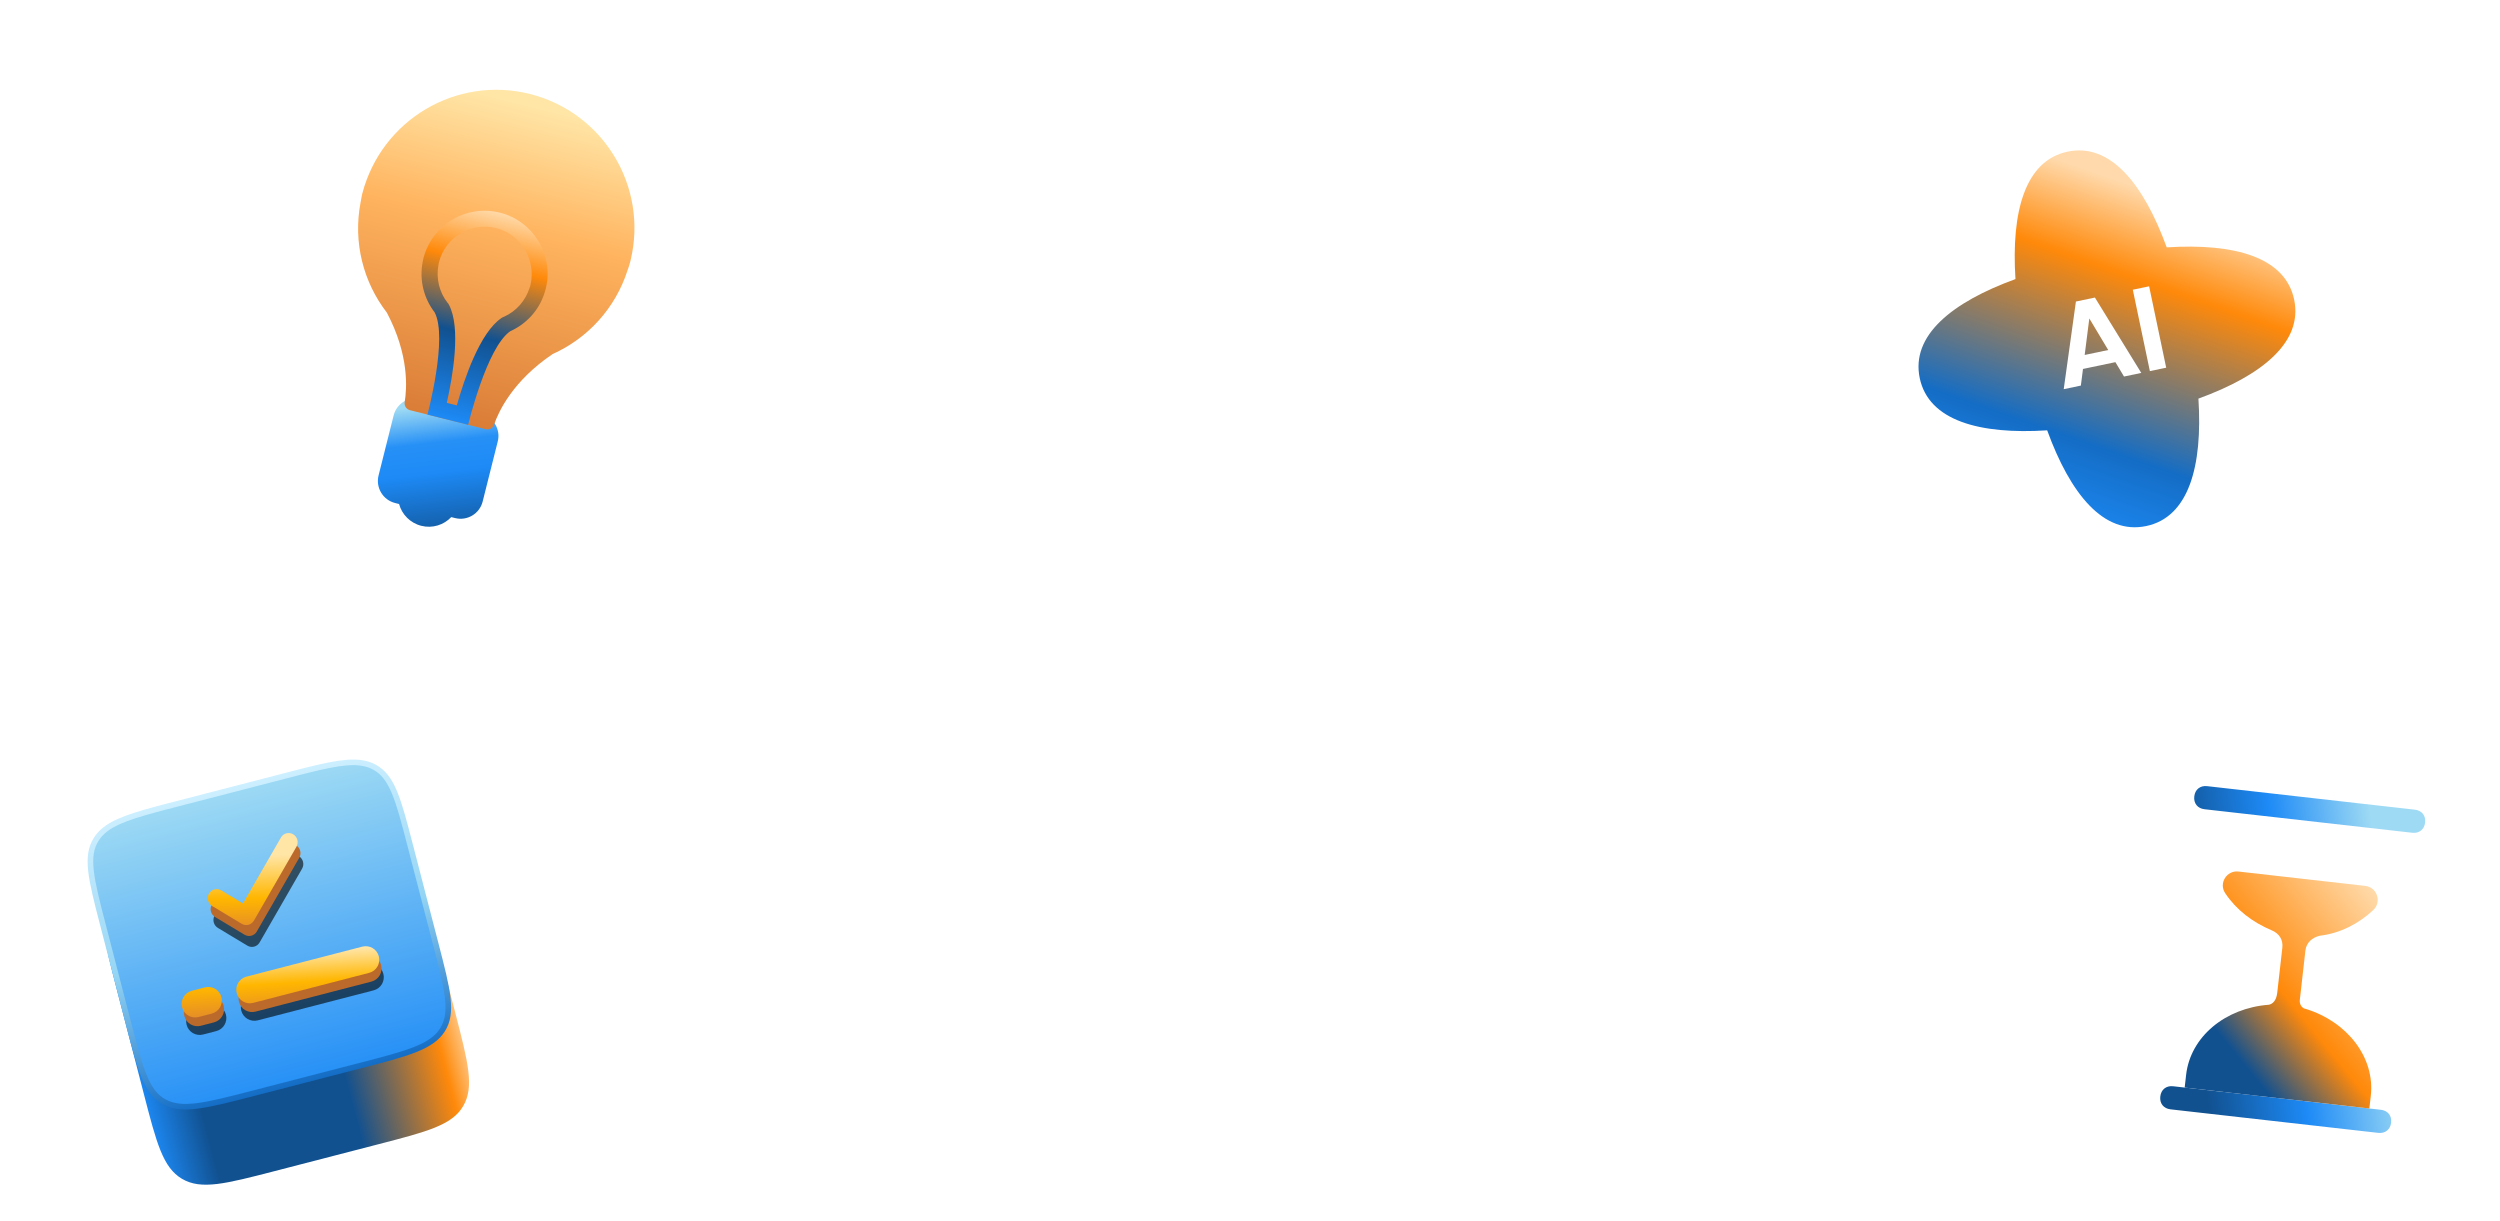 <svg width="1343" height="656" viewBox="0 0 1343 656" fill="none" xmlns="http://www.w3.org/2000/svg">
<path d="M1163.96 132.889C1200.33 130.554 1227.63 138.097 1232.42 160.946C1237.21 183.796 1215.24 201.669 1180.99 214.139C1183.33 250.509 1175.78 277.811 1152.93 282.601C1130.08 287.392 1112.21 265.419 1099.74 231.174C1063.37 233.509 1036.07 225.967 1031.28 203.117C1026.49 180.268 1048.46 162.394 1082.71 149.924C1080.37 113.555 1087.91 86.253 1110.76 81.462C1133.61 76.672 1151.49 98.645 1163.96 132.889Z" fill="url(#paint0_linear_4672_15391)"/>
<path d="M1136.39 194.549L1118.98 198.2L1117.84 207.135L1108.63 209.065L1115.18 161.985L1125.39 159.844L1150.29 200.332L1141.02 202.275L1136.39 194.549ZM1132.54 188.032L1122.38 171.068L1119.89 190.685L1132.54 188.032ZM1154.51 153.802L1163.68 197.524L1154.91 199.362L1145.74 155.641L1154.51 153.802Z" fill="white"/>
<path d="M226.28 214.303L258.501 222.392C265.045 224.035 269.098 230.688 267.372 237.211L259.283 269.432C257.64 275.975 251.008 279.946 244.464 278.303L242.409 277.787C238.426 281.99 232.352 283.979 226.336 282.469C220.32 280.958 215.907 276.336 214.381 270.75L212.243 270.213C205.7 268.571 201.729 261.939 203.372 255.395L211.461 223.174C213.104 216.63 219.736 212.66 226.28 214.303Z" fill="url(#paint1_linear_4672_15391)"/>
<path d="M220.268 220.366C218.28 219.866 217.08 217.98 217.393 216.034C218.601 208.765 219.883 190.684 207.809 167.929C195.253 151.657 189.599 130.338 193.68 108.821C194.013 106.792 194.263 105.446 194.471 104.618L194.492 104.535L194.513 104.452C194.617 104.038 194.679 103.789 194.679 103.789C205.116 64.321 245.157 40.562 284.667 50.481C324.177 60.401 348.247 100.255 338.763 139.787C338.763 139.787 338.346 141.795 337.183 145.025C330.576 165.731 315.626 181.79 296.873 190.201C275.462 204.637 267.803 221.117 265.434 228.095C264.79 229.958 262.842 231.054 260.854 230.555L220.268 220.366Z" fill="url(#paint2_linear_4672_15391)"/>
<path d="M266.492 122.523C253.074 119.154 239.416 127.26 235.881 140.637L235.715 141.299C235.653 141.548 235.569 141.879 235.528 142.397C234.195 149.459 235.948 156.855 240.334 162.534L240.809 163.094L241.182 163.716C247.756 176.109 243.215 202.264 240.011 216.429L245.395 217.78C249.344 203.803 257.778 178.625 269.427 170.807L270.049 170.435L270.732 170.166C277.28 167.232 282.299 161.623 284.522 154.521C284.605 154.19 284.75 153.962 284.792 153.797L284.979 153.051C288.099 139.57 279.828 125.871 266.492 122.523ZM268.572 114.24C286.546 118.752 297.568 136.928 293.221 154.944C293.221 154.944 292.992 155.855 292.535 157.325C289.543 166.788 282.7 174.052 274.163 177.896C261.437 186.499 251.495 228.205 251.495 228.205L229.627 222.715C229.627 222.715 240.729 181.301 233.472 167.768C227.763 160.347 225.184 150.63 227.037 140.794C227.183 139.862 227.328 139.282 227.432 138.868C227.474 138.702 227.516 138.536 227.516 138.536C232.297 120.542 250.515 109.706 268.572 114.24Z" fill="url(#paint3_linear_4672_15391)"/>
<path d="M244.672 544.433L230.226 488.641C223.417 462.344 220.013 449.196 209.723 443.139C200.732 437.846 189.545 439.781 169.291 444.906L94.901 464.167C74.706 469.515 63.985 473.253 58.693 482.244C52.636 492.534 56.04 505.682 62.849 531.979L77.295 587.771C84.106 614.077 87.51 627.226 97.8 633.283C108.078 639.333 121.236 635.926 147.533 629.118L203.325 614.672C229.622 607.863 242.78 604.456 248.83 594.178C254.885 583.879 251.483 570.74 244.672 544.433Z" fill="url(#paint4_linear_4672_15391)"/>
<path d="M161.871 414.535L165.575 413.608C173.963 411.539 180.602 410.14 186.128 409.689C192.408 409.176 197.118 409.898 201.234 412.165C205.928 414.75 209.106 418.928 211.923 425.689C214.761 432.499 217.152 441.72 220.389 454.221L234.076 507.082C237.314 519.588 239.699 528.811 240.522 536.142C241.34 543.42 240.589 548.616 237.74 553.159C234.885 557.705 230.37 560.867 223.139 563.751C215.874 566.648 206.085 569.186 192.852 572.613L136.863 587.109C123.63 590.536 113.84 593.067 106.083 594.059C98.36 595.047 92.878 594.474 88.175 591.885C83.481 589.3 80.302 585.121 77.484 578.359C74.646 571.548 72.254 562.325 69.016 549.82L55.33 496.959C52.093 484.457 49.708 475.235 48.885 467.903C48.067 460.625 48.818 455.429 51.668 450.891C54.167 446.912 57.934 443.994 63.673 441.395C68.725 439.108 75.208 437.109 83.546 434.847L87.235 433.86L161.871 414.535Z" fill="url(#paint5_linear_4672_15391)" stroke="url(#paint6_linear_4672_15391)" stroke-width="3"/>
<g filter="url(#filter0_f_4672_15391)">
<path d="M100.234 550.518C99.226 546.626 101.564 542.654 105.457 541.646L112.504 539.821C116.396 538.813 120.369 541.152 121.376 545.044C122.384 548.936 120.046 552.908 116.154 553.916L109.106 555.741C105.214 556.749 101.242 554.41 100.234 550.518Z" fill="black" fill-opacity="0.6"/>
<path d="M129.598 542.915C128.591 539.023 130.929 535.051 134.821 534.043L197.074 517.924C200.966 516.916 204.938 519.255 205.946 523.147C206.954 527.039 204.615 531.011 200.723 532.019L138.471 548.138C134.578 549.146 130.606 546.807 129.598 542.915Z" fill="black" fill-opacity="0.6"/>
</g>
<path d="M99.017 545.82C98.009 541.928 100.347 537.955 104.239 536.948L111.287 535.123C115.179 534.115 119.151 536.453 120.159 540.346C121.167 544.238 118.828 548.21 114.936 549.218L107.889 551.043C103.997 552.05 100.024 549.712 99.017 545.82Z" fill="#BC6A2C"/>
<path d="M128.381 538.217C127.373 534.325 129.712 530.352 133.604 529.345L195.856 513.226C199.748 512.218 203.721 514.557 204.728 518.449C205.736 522.341 203.398 526.313 199.506 527.321L137.253 543.44C133.361 544.447 129.389 542.109 128.381 538.217Z" fill="#BC6A2C"/>
<path d="M97.801 541.123C96.793 537.23 99.131 533.258 103.024 532.25L110.071 530.426C113.963 529.418 117.935 531.756 118.943 535.648C119.951 539.541 117.613 543.513 113.72 544.521L106.673 546.345C102.781 547.353 98.809 545.015 97.801 541.123Z" fill="url(#paint7_linear_4672_15391)"/>
<path d="M127.165 533.52C126.157 529.627 128.496 525.655 132.388 524.647L194.64 508.529C198.533 507.521 202.505 509.859 203.513 513.751C204.52 517.644 202.182 521.616 198.29 522.624L136.037 538.742C132.145 539.75 128.173 537.412 127.165 533.52Z" fill="url(#paint8_linear_4672_15391)"/>
<g filter="url(#filter1_f_4672_15391)">
<path d="M160.552 459.928C161.654 460.592 162.456 461.671 162.782 462.929C163.107 464.186 162.93 465.519 162.289 466.634L139.452 506.297C138.81 507.411 137.756 508.216 136.523 508.536C135.29 508.855 133.978 508.662 132.875 508L117.189 498.561C116.619 498.245 116.117 497.816 115.712 497.3C115.307 496.784 115.007 496.191 114.831 495.557C114.655 494.923 114.606 494.26 114.687 493.609C114.768 492.958 114.978 492.331 115.303 491.766C115.628 491.201 116.063 490.71 116.581 490.321C117.098 489.932 117.689 489.654 118.316 489.504C118.944 489.353 119.597 489.333 120.235 489.445C120.873 489.556 121.483 489.797 122.03 490.153L133.559 497.09L143.767 479.361L153.975 461.631C154.617 460.517 155.671 459.712 156.904 459.392C158.138 459.073 159.45 459.266 160.552 459.928Z" fill="black" fill-opacity="0.6"/>
</g>
<path d="M159.033 454.056C160.135 454.72 160.936 455.799 161.262 457.057C161.588 458.314 161.41 459.647 160.769 460.762L137.933 500.425C137.29 501.539 136.237 502.344 135.003 502.664C133.77 502.983 132.458 502.79 131.355 502.128L115.669 492.689C115.099 492.373 114.597 491.944 114.192 491.428C113.787 490.912 113.488 490.319 113.312 489.685C113.136 489.051 113.087 488.388 113.168 487.737C113.249 487.086 113.458 486.459 113.784 485.894C114.109 485.329 114.543 484.837 115.061 484.449C115.579 484.06 116.169 483.782 116.797 483.632C117.425 483.481 118.077 483.461 118.715 483.573C119.353 483.684 119.964 483.925 120.51 484.281L132.04 491.218L142.248 473.489L152.455 455.759C153.098 454.645 154.152 453.84 155.385 453.52C156.618 453.201 157.93 453.394 159.033 454.056Z" fill="#BC6A2C"/>
<path d="M157.512 448.183C158.614 448.847 159.415 449.926 159.741 451.184C160.067 452.441 159.889 453.773 159.248 454.889L136.412 494.552C135.769 495.666 134.716 496.471 133.482 496.791C132.249 497.11 130.937 496.917 129.834 496.255L114.148 486.816C113.578 486.5 113.076 486.071 112.671 485.555C112.266 485.039 111.967 484.446 111.791 483.812C111.615 483.178 111.566 482.515 111.647 481.864C111.728 481.213 111.937 480.586 112.263 480.021C112.588 479.456 113.022 478.964 113.54 478.576C114.058 478.187 114.648 477.909 115.276 477.759C115.904 477.608 116.556 477.588 117.194 477.699C117.832 477.811 118.443 478.052 118.989 478.408L130.519 485.345L140.727 467.616L150.934 449.886C151.577 448.772 152.631 447.967 153.864 447.647C155.097 447.328 156.409 447.521 157.512 448.183Z" fill="url(#paint9_linear_4672_15391)"/>
<g clip-path="url(#clip0_4672_15391)">
<path d="M1294.19 462.243L1295.95 446.742L1240.42 437.941L1184.33 434.1L1182.58 449.601C1179.77 474.404 1194.81 496.833 1217.12 505.012C1218.91 505.842 1219.94 507.843 1219.73 509.703L1218.89 517.144C1218.68 519.004 1217.23 520.724 1215.37 520.513C1191.79 523.495 1172.11 541.991 1169.3 566.793L1167.41 583.535L1222.51 596.057L1279.02 596.177L1280.92 579.435C1283.73 554.633 1268.68 532.204 1246.37 524.025C1244.58 523.194 1243.48 521.814 1243.69 519.953L1244.53 512.513C1244.75 510.652 1246.2 508.933 1248.06 509.143C1271.7 505.541 1291.38 487.046 1294.19 462.243Z" fill="white"/>
<path d="M1184.26 434.72L1295.88 447.362C1299.6 447.783 1302.36 445.584 1302.78 441.863C1303.2 438.143 1301 435.382 1297.28 434.96L1185.67 422.319C1181.95 421.897 1179.19 424.096 1178.77 427.817C1178.34 431.537 1180.54 434.298 1184.26 434.72ZM1166 595.936L1277.62 608.578C1281.34 609 1284.1 606.8 1284.52 603.08C1284.94 599.359 1282.74 596.598 1279.02 596.177L1167.41 583.535C1163.69 583.114 1160.93 585.313 1160.51 589.033C1160.08 592.754 1162.28 595.515 1166 595.936Z" fill="url(#paint10_linear_4672_15391)"/>
<path d="M1235.45 537.233L1238.47 510.571C1238.97 506.23 1242.42 503.481 1246.28 502.662C1257.1 501.376 1267.1 496.229 1274.84 488.941C1279.74 484.472 1276.86 476.609 1270.66 475.907C1252.68 473.87 1220.44 470.218 1202.45 468.182C1196.25 467.479 1191.69 474.499 1195.47 479.951C1201.38 488.784 1210.05 495.418 1220.24 499.712C1224.44 501.444 1226.57 504.825 1226.07 509.166L1223.33 533.348C1222.84 537.689 1220.77 539.338 1218.84 539.748C1195.41 541.49 1176.7 556.955 1174.38 577.417L1173.61 584.238L1272.82 595.475L1273.59 588.654C1275.91 568.192 1261.13 548.934 1238.68 541.995C1236.82 541.784 1235.17 539.714 1235.45 537.233Z" fill="url(#paint11_linear_4672_15391)"/>
</g>
<defs>
<filter id="filter0_f_4672_15391" x="0" y="417.69" width="306.18" height="238.284" filterUnits="userSpaceOnUse" color-interpolation-filters="sRGB">
<feFlood flood-opacity="0" result="BackgroundImageFix"/>
<feBlend mode="normal" in="SourceGraphic" in2="BackgroundImageFix" result="shape"/>
<feGaussianBlur stdDeviation="50" result="effect1_foregroundBlur_4672_15391"/>
</filter>
<filter id="filter1_f_4672_15391" x="14.649" y="359.242" width="248.292" height="249.444" filterUnits="userSpaceOnUse" color-interpolation-filters="sRGB">
<feFlood flood-opacity="0" result="BackgroundImageFix"/>
<feBlend mode="normal" in="SourceGraphic" in2="BackgroundImageFix" result="shape"/>
<feGaussianBlur stdDeviation="50" result="effect1_foregroundBlur_4672_15391"/>
</filter>
<linearGradient id="paint0_linear_4672_15391" x1="1204.4" y1="120.376" x2="1142.44" y2="297.682" gradientUnits="userSpaceOnUse">
<stop stop-color="#FFD9AB"/>
<stop offset="0.247" stop-color="#FF890A"/>
<stop offset="0.738" stop-color="#146DC5"/>
<stop offset="1" stop-color="#1D8AF6"/>
</linearGradient>
<linearGradient id="paint1_linear_4672_15391" x1="236.201" y1="217.054" x2="245.276" y2="293.903" gradientUnits="userSpaceOnUse">
<stop stop-color="#9EDAF4"/>
<stop offset="0.264" stop-color="#2690F6"/>
<stop offset="0.471" stop-color="#1D8AF6"/>
<stop offset="0.99" stop-color="#115190"/>
</linearGradient>
<linearGradient id="paint2_linear_4672_15391" x1="282.896" y1="56.479" x2="240.69" y2="225.493" gradientUnits="userSpaceOnUse">
<stop stop-color="#FFE5A6"/>
<stop offset="0.389" stop-color="#FFB35E"/>
<stop offset="1" stop-color="#DA7D37"/>
</linearGradient>
<linearGradient id="paint3_linear_4672_15391" x1="268.53" y1="114.229" x2="240.602" y2="225.471" gradientUnits="userSpaceOnUse">
<stop stop-color="#FFD9A8"/>
<stop offset="0.25" stop-color="#FF890A"/>
<stop offset="0.587" stop-color="#115190"/>
<stop offset="1" stop-color="#1D8AF6"/>
</linearGradient>
<linearGradient id="paint4_linear_4672_15391" x1="52.119" y1="638.176" x2="311.548" y2="570.377" gradientUnits="userSpaceOnUse">
<stop offset="0.13" stop-color="#1D8AF6"/>
<stop offset="0.242" stop-color="#115190"/>
<stop offset="0.537" stop-color="#115190"/>
<stop offset="0.736" stop-color="#FF890A"/>
<stop offset="0.804" stop-color="#FFD9A8"/>
</linearGradient>
<linearGradient id="paint5_linear_4672_15391" x1="124.177" y1="422.745" x2="165.234" y2="581.313" gradientUnits="userSpaceOnUse">
<stop stop-color="#9EDAF4"/>
<stop offset="1" stop-color="#2690F6"/>
</linearGradient>
<linearGradient id="paint6_linear_4672_15391" x1="124.177" y1="422.745" x2="165.234" y2="581.313" gradientUnits="userSpaceOnUse">
<stop stop-color="#CDEFFF"/>
<stop offset="0.5" stop-color="#95D5F4"/>
<stop offset="1" stop-color="#146DC5"/>
</linearGradient>
<linearGradient id="paint7_linear_4672_15391" x1="131.522" y1="579.391" x2="126.222" y2="491.151" gradientUnits="userSpaceOnUse">
<stop offset="0.312" stop-color="#DA7D37"/>
<stop offset="0.563" stop-color="#FFB600"/>
<stop offset="0.75" stop-color="#FFE5A6"/>
</linearGradient>
<linearGradient id="paint8_linear_4672_15391" x1="131.522" y1="579.391" x2="126.222" y2="491.151" gradientUnits="userSpaceOnUse">
<stop offset="0.312" stop-color="#DA7D37"/>
<stop offset="0.563" stop-color="#FFB600"/>
<stop offset="0.75" stop-color="#FFE5A6"/>
</linearGradient>
<linearGradient id="paint9_linear_4672_15391" x1="144.938" y1="459.358" x2="146.206" y2="505.403" gradientUnits="userSpaceOnUse">
<stop stop-color="#FFE5A6"/>
<stop offset="0.5" stop-color="#FFB600"/>
<stop offset="1" stop-color="#DA7D37"/>
</linearGradient>
<linearGradient id="paint10_linear_4672_15391" x1="1291.18" y1="543.891" x2="1181.66" y2="557.644" gradientUnits="userSpaceOnUse">
<stop offset="0.038" stop-color="#9EDAF4"/>
<stop offset="0.528" stop-color="#1D8AF6"/>
<stop offset="1" stop-color="#115190"/>
</linearGradient>
<linearGradient id="paint11_linear_4672_15391" x1="1174.94" y1="573.957" x2="1281.26" y2="487.019" gradientUnits="userSpaceOnUse">
<stop offset="0.182" stop-color="#115190"/>
<stop offset="0.476" stop-color="#FF890A"/>
<stop offset="1" stop-color="#FFD9A8"/>
</linearGradient>
<clipPath id="clip0_4672_15391">
<rect width="199.689" height="199.689" fill="white" transform="translate(1143.67 405.001) rotate(6.462)"/>
</clipPath>
</defs>
</svg>
